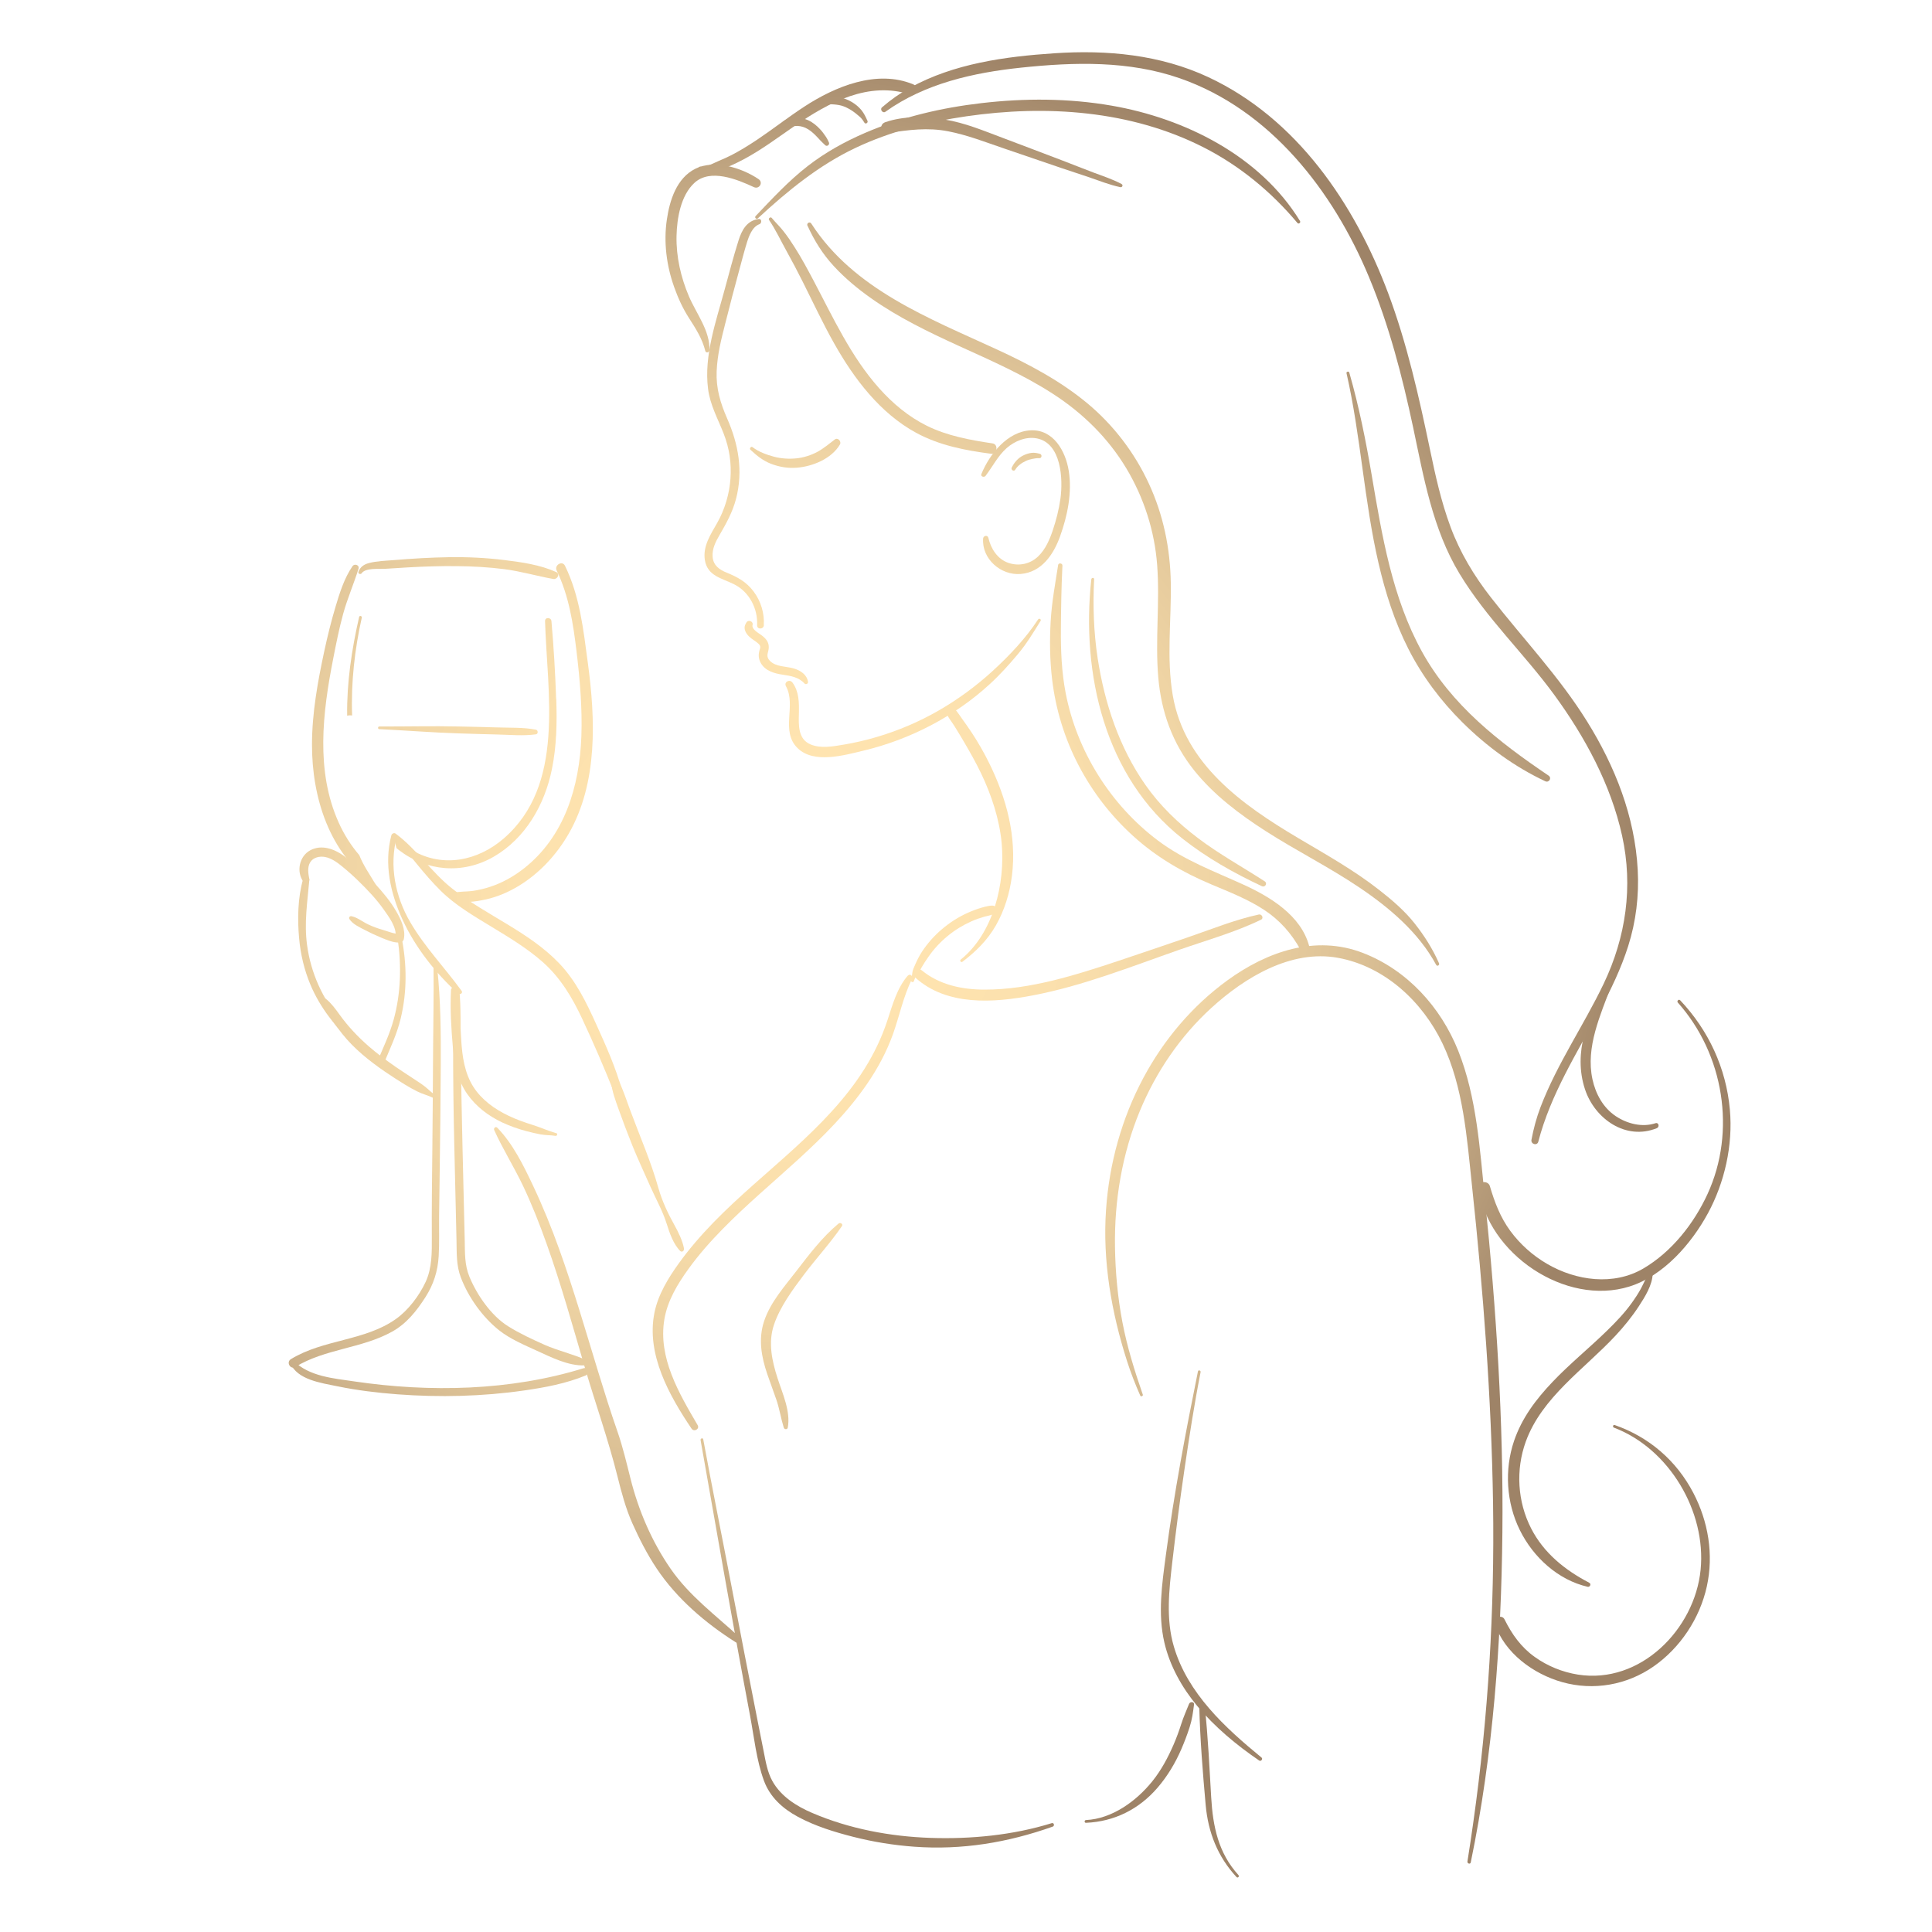 <?xml version="1.0" encoding="UTF-8"?>
<svg xmlns="http://www.w3.org/2000/svg" xmlns:xlink="http://www.w3.org/1999/xlink" id="Layer_1" viewBox="0 0 350 350">
  <defs>
    <style>.cls-1{fill:url(#radial-gradient-30);}.cls-1,.cls-2,.cls-3,.cls-4,.cls-5,.cls-6,.cls-7,.cls-8,.cls-9,.cls-10,.cls-11,.cls-12,.cls-13,.cls-14,.cls-15,.cls-16,.cls-17,.cls-18,.cls-19,.cls-20,.cls-21,.cls-22,.cls-23,.cls-24,.cls-25,.cls-26,.cls-27,.cls-28,.cls-29,.cls-30,.cls-31,.cls-32,.cls-33,.cls-34,.cls-35,.cls-36,.cls-37,.cls-38,.cls-39,.cls-40,.cls-41,.cls-42,.cls-43,.cls-44,.cls-45,.cls-46,.cls-47,.cls-48{stroke-width:0px;}.cls-2{fill:url(#radial-gradient-16);}.cls-3{fill:url(#radial-gradient-40);}.cls-4{fill:url(#radial-gradient-39);}.cls-5{fill:url(#radial-gradient-46);}.cls-6{fill:url(#radial-gradient-8);}.cls-7{fill:url(#radial-gradient-43);}.cls-8{fill:url(#radial-gradient-13);}.cls-9{fill:url(#radial-gradient-12);}.cls-10{fill:url(#radial-gradient-35);}.cls-11{fill:url(#radial-gradient-27);}.cls-12{fill:url(#radial-gradient-29);}.cls-13{fill:url(#radial-gradient-38);}.cls-14{fill:url(#radial-gradient-22);}.cls-15{fill:url(#radial-gradient-47);}.cls-16{fill:url(#radial-gradient-19);}.cls-17{fill:url(#radial-gradient-20);}.cls-18{fill:url(#radial-gradient-25);}.cls-19{fill:url(#radial-gradient-33);}.cls-20{fill:url(#radial-gradient-17);}.cls-21{fill:url(#radial-gradient-32);}.cls-22{fill:url(#radial-gradient-21);}.cls-23{fill:url(#radial-gradient-2);}.cls-24{fill:url(#radial-gradient-41);}.cls-25{fill:url(#radial-gradient-7);}.cls-26{fill:url(#radial-gradient-34);}.cls-27{fill:url(#radial-gradient-26);}.cls-28{fill:url(#radial-gradient-5);}.cls-29{fill:url(#radial-gradient-24);}.cls-30{fill:url(#radial-gradient);}.cls-31{fill:url(#radial-gradient-37);}.cls-32{fill:url(#radial-gradient-45);}.cls-33{fill:url(#radial-gradient-31);}.cls-34{fill:url(#radial-gradient-14);}.cls-35{fill:url(#radial-gradient-18);}.cls-36{fill:url(#radial-gradient-10);}.cls-37{fill:url(#radial-gradient-42);}.cls-38{fill:url(#radial-gradient-28);}.cls-39{fill:url(#radial-gradient-6);}.cls-40{fill:url(#radial-gradient-44);}.cls-41{fill:url(#radial-gradient-15);}.cls-42{fill:url(#radial-gradient-9);}.cls-43{fill:url(#radial-gradient-3);}.cls-44{fill:url(#radial-gradient-11);}.cls-45{fill:url(#radial-gradient-48);}.cls-46{fill:url(#radial-gradient-36);}.cls-47{fill:url(#radial-gradient-4);}.cls-48{fill:url(#radial-gradient-23);}</style>
    <radialGradient id="radial-gradient" cx="209.1" cy="161.52" fx="209.1" fy="161.52" r="227.32" gradientTransform="translate(349.76) rotate(-180) scale(1 -1)" gradientUnits="userSpaceOnUse">
      <stop offset=".11" stop-color="#ffe4b0"></stop>
      <stop offset=".23" stop-color="#fbe0ad"></stop>
      <stop offset=".35" stop-color="#efd4a4"></stop>
      <stop offset=".47" stop-color="#dbc095"></stop>
      <stop offset=".58" stop-color="#bfa480"></stop>
      <stop offset=".69" stop-color="#9e8367"></stop>
    </radialGradient>
    <radialGradient id="radial-gradient-2" cx="209.1" cy="161.52" fx="209.1" fy="161.52" r="227.32" xlink:href="#radial-gradient"></radialGradient>
    <radialGradient id="radial-gradient-3" cx="209.1" cy="161.52" fx="209.1" fy="161.52" r="227.32" xlink:href="#radial-gradient"></radialGradient>
    <radialGradient id="radial-gradient-4" cx="209.1" cy="161.52" fx="209.1" fy="161.52" r="227.32" xlink:href="#radial-gradient"></radialGradient>
    <radialGradient id="radial-gradient-5" cx="209.1" cy="161.52" fx="209.1" fy="161.52" r="227.32" xlink:href="#radial-gradient"></radialGradient>
    <radialGradient id="radial-gradient-6" cx="209.1" cy="161.52" fx="209.1" fy="161.52" r="227.32" xlink:href="#radial-gradient"></radialGradient>
    <radialGradient id="radial-gradient-7" cx="209.1" cy="161.52" fx="209.1" fy="161.52" r="227.32" xlink:href="#radial-gradient"></radialGradient>
    <radialGradient id="radial-gradient-8" cx="209.1" cy="161.52" fx="209.1" fy="161.52" r="227.32" xlink:href="#radial-gradient"></radialGradient>
    <radialGradient id="radial-gradient-9" cx="209.1" cy="161.52" fx="209.1" fy="161.52" r="227.32" xlink:href="#radial-gradient"></radialGradient>
    <radialGradient id="radial-gradient-10" cx="209.1" cy="161.52" fx="209.1" fy="161.52" r="227.32" xlink:href="#radial-gradient"></radialGradient>
    <radialGradient id="radial-gradient-11" cx="209.1" cy="161.52" fx="209.1" fy="161.52" r="227.32" xlink:href="#radial-gradient"></radialGradient>
    <radialGradient id="radial-gradient-12" cx="209.1" fx="209.1" r="227.32" xlink:href="#radial-gradient"></radialGradient>
    <radialGradient id="radial-gradient-13" cx="209.1" cy="161.52" fx="209.1" fy="161.52" r="227.32" xlink:href="#radial-gradient"></radialGradient>
    <radialGradient id="radial-gradient-14" cx="209.1" cy="161.52" fx="209.1" fy="161.52" r="227.32" xlink:href="#radial-gradient"></radialGradient>
    <radialGradient id="radial-gradient-15" cx="209.1" cy="161.52" fx="209.1" fy="161.52" r="227.32" xlink:href="#radial-gradient"></radialGradient>
    <radialGradient id="radial-gradient-16" cx="209.1" cy="161.52" fx="209.1" fy="161.52" r="227.32" xlink:href="#radial-gradient"></radialGradient>
    <radialGradient id="radial-gradient-17" cx="209.1" cy="161.52" fx="209.1" fy="161.52" r="227.32" xlink:href="#radial-gradient"></radialGradient>
    <radialGradient id="radial-gradient-18" cx="209.1" cy="161.52" fx="209.1" fy="161.52" r="227.32" xlink:href="#radial-gradient"></radialGradient>
    <radialGradient id="radial-gradient-19" cx="209.1" cy="161.52" fx="209.1" fy="161.52" r="227.32" xlink:href="#radial-gradient"></radialGradient>
    <radialGradient id="radial-gradient-20" cx="209.1" cy="161.52" fx="209.1" fy="161.52" r="227.32" xlink:href="#radial-gradient"></radialGradient>
    <radialGradient id="radial-gradient-21" cx="209.1" cy="161.52" fx="209.1" fy="161.52" r="227.32" xlink:href="#radial-gradient"></radialGradient>
    <radialGradient id="radial-gradient-22" cx="209.1" cy="161.52" fx="209.1" fy="161.52" r="227.32" xlink:href="#radial-gradient"></radialGradient>
    <radialGradient id="radial-gradient-23" cx="209.1" cy="161.52" fx="209.1" fy="161.52" r="227.32" xlink:href="#radial-gradient"></radialGradient>
    <radialGradient id="radial-gradient-24" cx="209.1" cy="161.52" fx="209.1" fy="161.52" r="227.32" xlink:href="#radial-gradient"></radialGradient>
    <radialGradient id="radial-gradient-25" cx="209.1" cy="161.52" fx="209.1" fy="161.52" r="227.32" xlink:href="#radial-gradient"></radialGradient>
    <radialGradient id="radial-gradient-26" cx="209.1" cy="161.52" fx="209.1" fy="161.52" r="227.32" xlink:href="#radial-gradient"></radialGradient>
    <radialGradient id="radial-gradient-27" cx="209.1" fx="209.1" r="227.32" xlink:href="#radial-gradient"></radialGradient>
    <radialGradient id="radial-gradient-28" cx="209.1" cy="161.52" fx="209.1" fy="161.52" r="227.32" xlink:href="#radial-gradient"></radialGradient>
    <radialGradient id="radial-gradient-29" cx="209.1" cy="161.52" fx="209.1" fy="161.52" r="227.32" xlink:href="#radial-gradient"></radialGradient>
    <radialGradient id="radial-gradient-30" cx="209.1" cy="161.52" fx="209.1" fy="161.52" r="227.32" xlink:href="#radial-gradient"></radialGradient>
    <radialGradient id="radial-gradient-31" cx="209.1" cy="161.52" fx="209.1" fy="161.52" r="227.32" xlink:href="#radial-gradient"></radialGradient>
    <radialGradient id="radial-gradient-32" cy="161.52" fy="161.52" r="227.32" xlink:href="#radial-gradient"></radialGradient>
    <radialGradient id="radial-gradient-33" cx="209.1" cy="161.52" fx="209.1" fy="161.52" r="227.32" xlink:href="#radial-gradient"></radialGradient>
    <radialGradient id="radial-gradient-34" cx="209.1" fx="209.1" r="227.32" xlink:href="#radial-gradient"></radialGradient>
    <radialGradient id="radial-gradient-35" cx="209.1" cy="161.52" fx="209.1" fy="161.52" r="227.32" xlink:href="#radial-gradient"></radialGradient>
    <radialGradient id="radial-gradient-36" cx="209.1" cy="161.52" fx="209.1" fy="161.52" r="227.32" xlink:href="#radial-gradient"></radialGradient>
    <radialGradient id="radial-gradient-37" cx="209.1" cy="161.52" fx="209.1" fy="161.52" r="227.32" xlink:href="#radial-gradient"></radialGradient>
    <radialGradient id="radial-gradient-38" cx="209.1" cy="161.52" fx="209.1" fy="161.52" r="227.32" xlink:href="#radial-gradient"></radialGradient>
    <radialGradient id="radial-gradient-39" cx="209.1" cy="161.52" fx="209.1" fy="161.52" r="227.32" xlink:href="#radial-gradient"></radialGradient>
    <radialGradient id="radial-gradient-40" cx="209.1" cy="161.52" fx="209.1" fy="161.52" r="227.32" xlink:href="#radial-gradient"></radialGradient>
    <radialGradient id="radial-gradient-41" cx="209.1" cy="161.52" fx="209.1" fy="161.52" r="227.32" xlink:href="#radial-gradient"></radialGradient>
    <radialGradient id="radial-gradient-42" cy="161.52" fy="161.52" r="227.32" xlink:href="#radial-gradient"></radialGradient>
    <radialGradient id="radial-gradient-43" cx="209.1" cy="161.52" fx="209.1" fy="161.52" r="227.32" xlink:href="#radial-gradient"></radialGradient>
    <radialGradient id="radial-gradient-44" cx="209.1" cy="161.52" fx="209.1" fy="161.52" r="227.32" xlink:href="#radial-gradient"></radialGradient>
    <radialGradient id="radial-gradient-45" cx="209.1" cy="161.52" fx="209.1" fy="161.52" r="227.32" xlink:href="#radial-gradient"></radialGradient>
    <radialGradient id="radial-gradient-46" cx="209.1" cy="161.52" fx="209.1" fy="161.52" r="227.32" xlink:href="#radial-gradient"></radialGradient>
    <radialGradient id="radial-gradient-47" cx="209.1" fx="209.1" r="227.32" xlink:href="#radial-gradient"></radialGradient>
    <radialGradient id="radial-gradient-48" cx="209.1" cy="161.52" fx="209.1" fy="161.52" r="227.32" xlink:href="#radial-gradient"></radialGradient>
  </defs>
  <path class="cls-30" d="M138.37,113.26c.13-2.2-.53-4.35-1.85-6.11s-2.94-2.62-4.88-3.41c-1.33-.54-2.42-1.32-2.54-2.85-.12-1.45.54-2.75,1.25-3.96,1.23-2.12,2.37-4.17,2.99-6.56,1.31-5.03.45-9.88-1.61-14.56-1.23-2.8-2.03-5.47-1.9-8.56s.84-5.81,1.56-8.65c.84-3.34,1.71-6.68,2.62-10,.42-1.53.81-3.07,1.28-4.59.38-1.23.98-2.92,2.29-3.4.46-.17.44-1.01-.13-.94-2.15.29-3.07,2.01-3.67,3.93-.92,2.92-1.7,5.9-2.5,8.85-1.55,5.72-3.78,11.98-3.01,17.98.37,2.94,1.77,5.41,2.83,8.13s1.42,5.37,1.23,8.14-1.02,5.59-2.42,8.06c-1.17,2.06-2.61,4.19-2.22,6.68.46,2.93,3.08,3.29,5.32,4.42,2.74,1.38,4.29,4.4,4.15,7.41-.04.79,1.17.78,1.22,0h0Z"></path>
  <path class="cls-23" d="M146.38,123.57c-.16-1.35-1.37-2.11-2.57-2.47-1.41-.42-3.23-.25-4.33-1.38-.52-.53-.53-1.01-.33-1.69s.17-1.4-.25-2.02c-.37-.55-.93-.94-1.48-1.3-.39-.26-1.26-.89-1.09-1.47.2-.66-.76-1.06-1.11-.47-.2.34-.35.62-.33,1.02s.2.76.43,1.08c.46.64,1.12,1,1.74,1.46.22.17.49.37.61.63.14.31-.01.61-.1.92-.2.75-.15,1.48.22,2.17.8,1.49,2.48,1.95,4.03,2.18,1.46.22,2.9.45,3.93,1.6.2.22.66.06.62-.26h0Z"></path>
  <path class="cls-43" d="M142.39,124.33c1.91,3.48-1.06,8.11,2.11,11.21,2.94,2.87,8.44,1.28,11.91.45,8.41-2,16.5-6.18,22.88-12.04,1.85-1.69,3.47-3.5,5.08-5.41s2.83-3.95,4.14-6.06c.18-.29-.27-.55-.45-.26-2.24,3.43-5.21,6.56-8.22,9.32s-6.3,5.17-9.81,7.19-7.27,3.62-11.15,4.77c-1.95.58-3.93,1.04-5.93,1.38s-4.22.76-6.08-.01c-2.34-.96-2.19-3.54-2.14-5.65.04-1.94.03-3.95-1.17-5.57-.51-.68-1.6-.1-1.17.68h0Z"></path>
  <path class="cls-47" d="M178.56,86.18c1.28-1.67,2.2-3.58,3.8-5,1.45-1.28,3.53-2.14,5.48-1.76,4.46.88,4.75,7.39,4.27,10.9-.27,1.96-.77,3.9-1.4,5.78-.57,1.68-1.31,3.4-2.6,4.66-1.46,1.43-3.53,1.87-5.46,1.2s-3.14-2.53-3.6-4.53c-.13-.56-.92-.39-.95.13-.26,3.69,3.21,6.72,6.81,6.42,3.79-.31,5.95-3.53,7.13-6.81,1.34-3.72,2.21-7.94,1.57-11.89-.58-3.59-2.8-7.54-6.93-7.32s-7.39,4.24-8.89,7.91c-.2.48.51.67.77.33h0Z"></path>
  <path class="cls-28" d="M183.93,85.07c.46-.73,1.17-1.22,1.94-1.58.34-.16.77-.28,1.17-.36s.79-.15,1.25-.13.53-.66.11-.78c-.49-.14-1-.24-1.5-.18-.55.07-1.06.23-1.55.48-.92.45-1.62,1.27-2.06,2.18-.2.43.39.79.65.38h0Z"></path>
  <path class="cls-39" d="M139.32,39.85c1.18,1.72,2.11,3.73,3.13,5.56s2.03,3.76,2.99,5.67c1.87,3.72,3.63,7.51,5.68,11.14,3.6,6.39,8.32,12.65,14.89,16.21,4.2,2.27,8.88,3.17,13.57,3.78,1.06.14,1.32-1.72.25-1.88-4.07-.61-8.22-1.36-11.93-3.2-3.31-1.64-6.16-4.03-8.61-6.77-5.14-5.75-8.38-12.86-11.95-19.61-1.07-2.02-2.15-4.03-3.38-5.96-.63-1-1.29-1.97-2.02-2.9-.67-.86-1.44-1.58-2.13-2.41-.22-.27-.68.09-.48.37h0Z"></path>
  <path class="cls-25" d="M146.29,40.89c1.24,2.72,2.73,5.12,4.76,7.32s4.3,4.08,6.71,5.79c4.96,3.51,10.44,6.15,15.95,8.67,5.82,2.65,11.72,5.23,17.09,8.71s9.97,7.99,13.27,13.51c3.17,5.31,5.1,11.31,5.56,17.48.51,6.77-.38,13.57.2,20.33.53,6.24,2.56,11.94,6.49,16.85,3.56,4.45,8.2,7.95,12.97,11.01,5.57,3.57,11.5,6.53,16.99,10.23s10.74,8.17,13.9,14.01c.19.34.66.04.51-.3-1.19-2.67-2.63-4.95-4.44-7.24s-4.11-4.25-6.39-6.03c-4.56-3.58-9.64-6.42-14.62-9.37-10.2-6.05-20.66-13.43-22.79-25.93-1.15-6.73-.23-13.62-.35-20.4-.11-6.21-1.35-12.24-3.96-17.89-2.58-5.6-6.42-10.64-11.16-14.58-4.89-4.06-10.53-7.05-16.27-9.7-12.34-5.7-26.03-10.89-33.74-22.86-.28-.44-.9-.06-.69.4h0Z"></path>
  <path class="cls-6" d="M191.69,102.36c-.53,3.4-1.15,6.72-1.35,10.18s-.16,7.04.26,10.53c.65,5.46,2.26,10.72,4.81,15.6s5.86,9.13,9.84,12.75c4.21,3.84,8.99,6.61,14.22,8.81,3.27,1.38,6.61,2.67,9.58,4.63,2.8,1.85,4.92,4.25,6.53,7.17.48.86,1.83.28,1.58-.67-1.46-5.48-6.99-8.86-11.81-11.06-5.38-2.46-10.8-4.44-15.58-8.03-8.59-6.46-14.69-16.2-16.72-26.75-.73-3.81-.89-7.68-.86-11.55s.09-7.7.28-11.51c.02-.44-.71-.55-.78-.11h0Z"></path>
  <path class="cls-42" d="M128.51,63.48c.18-3.5-2.39-6.7-3.71-9.81-1.46-3.43-2.32-7.17-2.24-10.91.07-3.2.76-7.35,3.24-9.63,2.88-2.65,7.74-.64,10.77.77.98.45,1.75-.84.85-1.45-2.99-2.03-7.95-3.6-11.41-1.9s-4.7,5.79-5.2,9.21c-.61,4.1-.07,8.34,1.32,12.24.69,1.95,1.56,3.87,2.68,5.61,1.22,1.9,2.41,3.74,2.96,5.96.1.42.72.31.74-.1h0Z"></path>
  <path class="cls-36" d="M126.58,30.63c.59,1.23,2.37.56,3.35.28,1.66-.48,3.25-1.23,4.78-2.04,3.29-1.75,6.28-4.01,9.34-6.12,6.09-4.2,13.34-8.1,20.88-5.61,1.21.4,1.63-1.4.51-1.86-6.61-2.74-14.15.39-19.74,4.04-2.95,1.93-5.73,4.11-8.66,6.07-1.51,1-3.06,1.96-4.67,2.78-.74.37-1.5.7-2.27,1.03-.83.35-2.26,1.17-3.17.99-.27-.05-.47.2-.35.45h0Z"></path>
  <path class="cls-44" d="M160.38,20.26c7.19-5.15,15.98-7.1,24.64-8.01,9.6-1.01,19.5-1.28,28.74,1.94,16.38,5.71,27.75,20.43,34.22,35.95,3.65,8.75,6.04,17.97,8.01,27.23,1.93,9.1,3.53,18.47,8.41,26.55s11.72,14.49,17.2,22,10.2,16.14,12.26,25.48c2.02,9.19.7,18.35-3.33,26.79-3.61,7.55-8.44,14.5-11.44,22.35-.74,1.93-1.27,3.92-1.65,5.94-.15.8,1.03,1.15,1.24.34,2.23-8.57,6.97-16.01,11.11-23.73,2.01-3.75,3.88-7.62,5.17-11.69,1.42-4.46,1.98-9.14,1.73-13.81-.51-9.67-4.11-18.77-9.19-26.92-5.05-8.12-11.59-14.97-17.43-22.47-3.04-3.9-5.57-8.1-7.29-12.74s-2.74-9.31-3.73-14.06c-2-9.57-4.14-19.11-7.57-28.29-6.06-16.15-16.53-31.64-32.59-39.14-8.75-4.08-18.34-4.96-27.88-4.32-8.89.59-18.21,1.86-26.11,6.22-1.84,1.01-3.53,2.2-5.12,3.58-.43.37.14,1.14.62.8h0Z"></path>
  <path class="cls-9" d="M303.96,181.63c8.32,9.35,10.61,23.3,5.37,34.69-2.47,5.36-6.48,10.46-11.62,13.48-5.39,3.16-12.18,2.22-17.41-.82-2.61-1.51-4.92-3.57-6.71-6.01s-2.83-5.17-3.69-8.1c-.31-1.07-2.19-.92-2.03.28,1.56,11.93,15.71,21.56,27.33,17.91,6.17-1.94,11.21-7.74,14.21-13.27s4.56-12.3,3.97-18.79c-.68-7.5-3.85-14.34-9-19.79-.26-.28-.67.14-.42.42h0Z"></path>
  <path class="cls-8" d="M243.94,67.64c2.58,11.33,3.17,23.04,5.79,34.37,1.24,5.36,2.92,10.63,5.41,15.54s5.85,9.4,9.77,13.29c4.41,4.37,9.41,8.05,15.03,10.69.68.32,1.23-.59.6-1.02-9.02-6.1-17.59-12.76-22.94-22.46-5.4-9.79-7.24-21.02-9.09-31.9-1.07-6.3-2.31-12.5-4.07-18.64-.09-.33-.59-.19-.51.14h0Z"></path>
  <path class="cls-34" d="M137.3,39.55c5.39-4.98,11.06-9.63,17.73-12.78,6.31-2.98,13.15-4.7,20.03-5.7,14.44-2.1,29.77-1.09,42.95,5.61,6.58,3.34,12.31,8.08,17.04,13.72.22.26.63-.07.46-.36-7.23-11.8-20.86-18.6-34.13-20.9-7.78-1.35-15.73-1.37-23.56-.46-7.25.84-14.43,2.51-21.14,5.41-3.66,1.58-7.2,3.54-10.35,5.99-3.48,2.7-6.41,5.88-9.44,9.06-.26.27.14.67.41.41h0Z"></path>
  <path class="cls-41" d="M203.2,33.34c-1.63-.86-3.41-1.45-5.13-2.09-1.86-.7-3.69-1.44-5.55-2.15-3.63-1.37-7.25-2.77-10.89-4.13-3.41-1.28-6.84-2.72-10.46-3.31s-7.45-.68-10.8.48c-1.25.43-.73,2.14.54,1.95,3.71-.56,7.14-1.03,10.88-.3,3.45.67,6.76,1.97,10.08,3.1s6.86,2.33,10.29,3.51c1.71.59,3.44,1.13,5.16,1.72,1.86.64,3.72,1.38,5.65,1.79.32.07.55-.38.23-.55h0Z"></path>
  <path class="cls-2" d="M135.96,81.49c1.16,1.07,2.25,1.97,3.74,2.54s3.07.83,4.65.7c2.88-.23,6.28-1.62,7.81-4.2.32-.54-.36-1.34-.92-.92-1.04.78-2,1.62-3.15,2.24s-2.52,1.06-3.86,1.19-2.73.04-4.04-.31-2.76-.88-3.86-1.72c-.28-.21-.63.25-.37.48h0Z"></path>
  <path class="cls-20" d="M174.32,174.26c2.46-1.87,4.57-3.93,6.11-6.64s2.49-5.79,2.89-8.95c.9-7.1-1-14.12-4.14-20.46-.92-1.87-1.96-3.68-3.1-5.42-.59-.9-1.22-1.78-1.85-2.66-.57-.79-1.09-1.73-1.96-2.2-.53-.28-1.03.18-.95.73.17,1.03.97,1.91,1.52,2.78.62.97,1.2,1.96,1.79,2.95,1.09,1.86,2.15,3.73,3.08,5.67,1.9,3.96,3.34,8.29,3.75,12.69.67,7.29-1.48,16.32-7.43,21.1-.22.18.08.57.3.39h0Z"></path>
  <path class="cls-35" d="M165.78,177.07c5.75,5.22,14.21,4.61,21.3,3.26,9.1-1.73,17.81-5.21,26.53-8.26,4.94-1.73,10.13-3.17,14.84-5.46.54-.26.15-1.05-.39-.94-4.36.94-8.58,2.67-12.8,4.11s-8.38,2.87-12.59,4.27c-7.77,2.58-16.06,5.25-24.33,5.23-4.01,0-8.15-.86-11.31-3.46-.86-.71-2.1.47-1.25,1.25h0Z"></path>
  <path class="cls-16" d="M164.46,176.73c-1.98,2.29-2.8,5.41-3.73,8.22-1.02,3.07-2.41,5.96-4.13,8.7-3.42,5.45-7.99,10.09-12.72,14.41-4.89,4.47-10.03,8.66-14.65,13.42-2.26,2.33-4.39,4.79-6.28,7.42s-3.73,5.63-4.39,8.9c-1.52,7.52,2.66,14.99,6.72,21.01.45.67,1.52.07,1.1-.64-3.37-5.76-7.2-12.21-6.02-19.18.57-3.37,2.36-6.33,4.33-9.07,1.88-2.61,4.02-5.03,6.27-7.32,8.65-8.82,19.08-15.97,26.14-26.27,1.9-2.77,3.51-5.77,4.65-8.93,1.21-3.38,1.87-6.83,3.48-10.08.23-.46-.38-1.02-.75-.58h0Z"></path>
  <path class="cls-17" d="M142.71,258.65c.56-2.93-.96-6.21-1.84-8.95-1.01-3.13-1.74-6.42-.68-9.64s3.34-6.34,5.41-9.09c2.25-2.99,4.8-5.75,6.92-8.84.26-.39-.29-.73-.61-.47-2.93,2.44-5.29,5.55-7.6,8.55-2.19,2.85-4.73,5.67-5.89,9.14-1.07,3.23-.49,6.45.58,9.59.53,1.55,1.12,3.09,1.65,4.64.57,1.67.82,3.39,1.34,5.06.1.33.64.38.72,0h0Z"></path>
  <path class="cls-22" d="M207.02,252.62c-1.49-4.3-2.84-8.65-3.69-13.12s-1.27-9-1.34-13.59c-.13-8.42,1.28-16.87,4.51-24.66,2.91-7.04,7.31-13.51,12.94-18.65,6.04-5.52,14.44-10.63,22.95-9.08s15.31,7.98,18.91,15.47c3.82,7.96,4.44,17.13,5.36,25.78,2.05,19.14,3.52,38.3,3.82,57.56.29,19.31-.86,38.55-3.56,57.67-.34,2.41-.69,4.82-1.08,7.22-.06.39.52.57.6.17,4.06-19.61,5.52-39.72,5.73-59.71.21-20.18-1.09-40.42-3.16-60.49-.93-8.96-1.47-18.41-4.85-26.86-3.16-7.89-9.24-14.61-17.26-17.7-8.62-3.33-17.41-.22-24.56,4.98-6.35,4.62-11.51,10.74-15.21,17.66-3.94,7.38-6.18,15.53-6.76,23.87-.65,9.28.98,18.64,3.81,27.46.68,2.12,1.49,4.19,2.39,6.23.11.26.55.07.46-.19h0Z"></path>
  <path class="cls-14" d="M126.92,260.91c2.94,16.64,5.82,33.29,8.96,49.89.73,3.88,1.15,8.06,2.51,11.78,1.1,2.99,3.38,5.05,6.14,6.54,3.12,1.69,6.63,2.77,10.05,3.64,3.62.92,7.33,1.52,11.06,1.79,8.64.63,16.93-.75,25.07-3.64.39-.14.23-.75-.17-.63-7.03,2.18-14.64,2.92-21.98,2.67s-14.72-1.65-21.42-4.52c-2.86-1.22-5.68-3-7.23-5.8-.9-1.64-1.2-3.52-1.56-5.34-.39-1.95-.77-3.9-1.16-5.84-1.57-7.96-3.11-15.92-4.63-23.89-1.7-8.94-3.52-17.86-5.16-26.81-.06-.32-.54-.18-.48.13h0Z"></path>
  <path class="cls-48" d="M217.02,248.43c-2.23,11.04-4.33,22.09-5.81,33.27-.7,5.25-1.49,10.64-.27,15.88.99,4.23,3.17,8.12,5.93,11.45,3.18,3.82,7.15,7.12,11.25,9.91.32.22.72-.29.42-.54-6.6-5.41-13.39-11.63-15.88-20.1-1.48-5.02-.87-10.27-.28-15.38.63-5.48,1.35-10.94,2.15-16.4.88-6.01,1.8-11.99,2.97-17.95.06-.31-.42-.45-.48-.13h0Z"></path>
  <path class="cls-29" d="M224.36,339.69c-3.65-4.01-4.63-8.81-4.94-14.06s-.57-11-1.16-16.47c-.07-.62-1.02-.66-1,0,.15,5.94.63,11.92,1.16,17.84.45,4.97,2.17,9.35,5.59,13.05.22.24.57-.12.35-.35h0Z"></path>
  <path class="cls-18" d="M196.75,330.22c5.13-.22,9.61-2.47,12.95-6.36,1.8-2.09,3.24-4.49,4.33-7.03.56-1.3,1.06-2.62,1.49-3.96s.61-2.66.79-4.08c.07-.55-.72-.56-.9-.12-.48,1.21-1,2.35-1.4,3.6s-.86,2.53-1.39,3.75c-1.02,2.36-2.25,4.67-3.87,6.68-2.88,3.58-7.29,6.8-12.02,7.02-.32.02-.32.51,0,.5h0Z"></path>
  <path class="cls-27" d="M292.38,258.63c10.01,3.8,16.75,15.2,15.7,25.76-1.07,10.78-10.93,20.77-22.22,18.98-2.82-.45-5.51-1.54-7.83-3.2-2.48-1.77-4.13-4.1-5.47-6.8-.49-.99-2.13-.3-1.78.75,1.77,5.34,7,9.15,12.25,10.62,5.67,1.59,11.69.52,16.52-2.84s8.39-8.71,9.66-14.51.25-11.78-2.45-16.94c-3.06-5.86-8.02-10.12-14.24-12.29-.31-.11-.43.37-.13.48h0Z"></path>
  <path class="cls-11" d="M287.91,286.73c-4.4-2.29-8.25-5.38-10.54-9.86-2.47-4.83-2.81-10.61-.96-15.71,2.92-8.05,10.64-13.16,16.26-19.2,1.54-1.65,2.96-3.4,4.2-5.29,1.12-1.71,2.51-3.91,2.53-6,0-.31-.38-.36-.54-.15-.66.88-1.04,1.88-1.55,2.84s-1.11,1.85-1.74,2.73c-1.3,1.81-2.87,3.44-4.47,5-3.22,3.14-6.72,5.97-9.82,9.23s-5.59,6.6-6.99,10.7c-1.78,5.23-1.41,11.21,1.04,16.17s6.95,9.04,12.28,10.27c.42.1.72-.51.3-.72h0Z"></path>
  <path class="cls-38" d="M299.91,203.48c-2.41.79-5.11.11-7.19-1.27-2.3-1.54-3.65-4.02-4.23-6.68-1.27-5.86,1.46-11.66,3.43-17.04.18-.5-.58-.79-.84-.36-3.42,5.68-6.15,12.57-3.94,19.22,1.78,5.36,7.4,9.3,13.01,7.03.54-.22.34-1.1-.25-.9h0Z"></path>
  <path class="cls-12" d="M150.15,25.77c-.12-.22-.14-.33-.27-.56-.11-.2-.23-.4-.36-.58-.28-.4-.57-.81-.91-1.17-.63-.69-1.39-1.32-2.25-1.7s-1.75-.54-2.66-.43c-.81.1-2.26.54-2.29,1.54,0,.37.31.64.66.66.41.02.74-.32,1.1-.48.25-.12.53-.19.8-.22.65-.07,1.36.06,1.95.33.69.32,1.28.82,1.81,1.35.29.3.58.59.86.91s.6.57.89.87c.34.36.9-.1.67-.52h0Z"></path>
  <path class="cls-1" d="M157.14,21.87c-.29-.65-.62-1.35-1.07-1.9-.48-.59-1.07-1.08-1.72-1.47s-1.34-.64-2.05-.88-1.71-.39-2.42-.05c-.56.27-.32,1.03.16,1.21.33.12.71.12,1.06.14.29.02.57.06.87.11.61.1,1.21.35,1.76.65s1.05.65,1.52,1.05c.25.22.51.4.73.64.23.26.43.52.6.83.21.38.74.05.57-.33h0Z"></path>
  <path class="cls-33" d="M197.7,104.93c-1.85,17.12,2.4,35.84,16.47,46.96,4.4,3.48,9.36,6.28,14.43,8.65.59.27,1.07-.52.51-.88-4.03-2.61-8.26-4.93-12.1-7.84-3.62-2.74-6.87-5.87-9.48-9.59-4.77-6.79-7.43-14.84-8.68-22.99-.72-4.7-.88-9.57-.64-14.31.02-.33-.47-.31-.5,0h0Z"></path>
  <path class="cls-21" d="M165.57,177.74c.09-.24.16-.52.29-.74.12-.18.31-.32.43-.5.24-.35.4-.77.61-1.15.39-.69.84-1.36,1.29-2.01.97-1.41,2.16-2.68,3.48-3.77s2.74-1.95,4.26-2.64c.76-.34,1.55-.62,2.35-.85.42-.12.85-.21,1.27-.32.45-.11.71-.36,1.12-.54.55-.24.18-.95-.27-1-.17-.02-.35-.14-.54-.16-.26-.02-.5.02-.76.06-.43.08-.85.18-1.27.31-.87.25-1.72.58-2.55.95-1.69.76-3.25,1.77-4.66,2.97s-2.59,2.54-3.59,4.05c-.53.8-.93,1.63-1.31,2.51-.16.37-.35.77-.42,1.17-.1.51-.11,1-.24,1.51-.09.34.4.46.51.14h0Z"></path>
  <path class="cls-19" d="M134,296.62c-4.35-4-9.11-7.5-12.51-12.42s-5.79-10.48-7.26-16.3c-.72-2.86-1.39-5.73-2.36-8.53-1.26-3.61-2.4-7.26-3.52-10.91-2.27-7.41-4.42-14.87-7.05-22.17-1.4-3.9-2.96-7.74-4.73-11.49s-3.66-7.59-6.48-10.5c-.3-.31-.72.08-.56.43,1.54,3.41,3.55,6.6,5.17,9.99s3.06,7.05,4.35,10.68c2.63,7.37,4.72,14.91,6.92,22.41,1.93,6.57,4.23,13.01,5.89,19.65.73,2.91,1.48,5.77,2.7,8.51s2.68,5.6,4.4,8.18c3.64,5.45,8.84,9.9,14.35,13.38.55.35,1.19-.46.7-.91h0Z"></path>
  <path class="cls-26" d="M123.92,226.21c-.26-1.44-1.05-3.05-1.76-4.31-1.16-2.07-2.23-4.36-2.88-6.66-1.34-4.79-3.38-9.43-5.11-14.1-.66-1.79-1.24-3.6-2.07-5.32-.31-.63-1.45-.35-1.37.37.19,1.63.75,3.12,1.3,4.66.8,2.24,1.64,4.47,2.53,6.68.99,2.45,2.11,4.82,3.17,7.23s2.29,4.53,3.05,6.95c.51,1.63,1.2,3.67,2.44,4.91.31.31.75-.01.68-.4h0Z"></path>
  <path class="cls-10" d="M100.74,205.28c-1.41-.41-2.81-1.03-4.22-1.48-1.49-.47-2.98-.99-4.39-1.67-2.5-1.19-4.86-2.87-6.37-5.23-1.59-2.5-2.01-5.48-2.2-8.38-.21-3.1-.21-6.23-.65-9.31-.1-.72-1.18-.5-1.21.16-.17,3.43.04,6.99.35,10.41.26,2.96.87,5.96,2.61,8.43,1.57,2.25,3.85,3.97,6.32,5.13,1.39.65,2.84,1.16,4.32,1.56.86.23,1.73.43,2.61.6s1.8.12,2.7.27c.33.06.48-.41.14-.51h0Z"></path>
  <path class="cls-46" d="M83.62,179.5c-3.05-4.2-6.67-7.93-9.3-12.44-2.71-4.64-3.84-10.22-2.43-15.48l-.76.31c1.77,1.32,3.1,3.07,4.49,4.76s2.68,3.19,4.17,4.67c2.66,2.65,6.01,4.6,9.2,6.54s6.51,3.92,9.35,6.44c3.21,2.85,5.32,6.4,7.13,10.26,2.08,4.44,4.01,8.93,5.83,13.49.34.86,1.67.55,1.42-.39-1.15-4.23-2.9-8.11-4.7-12.09s-3.69-7.89-6.73-11.07c-5.5-5.74-13.15-8.62-19.33-13.49-3.8-2.99-6.41-7.12-10.3-10-.27-.2-.68.01-.76.31-1.37,5.18-.17,10.52,2.03,15.3,2.32,5.05,5.96,9.64,10.06,13.38.32.29.92-.1.64-.49h0Z"></path>
  <path class="cls-31" d="M63.28,166.46c.58.95,1.83,1.5,2.78,2s1.9.94,2.88,1.35,2.38,1.03,3.45.93c.33-.03.68-.22.76-.58.38-1.76-.51-3.58-1.37-5.07-1.04-1.8-2.4-3.42-3.8-4.95-1.71-1.87-3.63-3.62-5.69-5.1-1.72-1.24-4.02-2.09-6.05-1.02s-2.59,3.89-1.3,5.68c.4.55,1.21.22,1.09-.46-.18-.98-.38-2.09.15-3s1.73-1.19,2.75-.98c1.18.24,2.19,1,3.1,1.74,1.03.84,2.02,1.73,2.97,2.66,1.6,1.57,3.18,3.22,4.47,5.05.91,1.29,2.48,3.33,2.17,5.03l.76-.58c-.84.11-2.13-.44-3.01-.69-.94-.27-1.85-.6-2.73-1.02-.97-.46-1.95-1.27-3-1.47-.27-.05-.53.22-.37.48h0Z"></path>
  <path class="cls-13" d="M72.04,170.05c.71,4.9.59,9.93-.74,14.72-.72,2.6-1.86,4.98-2.9,7.45l1.02-.27c-2.68-2.27-5.42-4.42-7.71-7.11-3.28-3.88-5.4-8.59-6.08-13.63-.55-4.02.06-7.82.41-11.81.06-.66-.95-.76-1.13-.15-.97,3.38-1.04,7.27-.72,10.75.26,2.87.92,5.69,2.03,8.34,1.76,4.22,4.62,7.82,8,10.86,1.4,1.26,2.89,2.41,4.34,3.62.38.32.84.17,1.02-.27,1.11-2.66,2.33-5.21,3.01-8.04,1.17-4.84,1.13-9.78.17-14.66-.09-.48-.78-.26-.72.2h0Z"></path>
  <path class="cls-4" d="M78.73,198.29c-.65-.43-1.17-1-1.78-1.47-.64-.5-1.34-.94-2.02-1.39-1.07-.71-2.16-1.4-3.21-2.13-1.7-1.18-3.37-2.4-4.93-3.76-1.96-1.71-3.74-3.6-5.26-5.71-.74-1.03-1.5-2.08-2.49-2.88-.3-.24-.93-.03-.74.43.85,2.15,2.27,4.11,3.7,5.91,2.15,2.71,4.94,4.93,7.78,6.88,1.17.8,2.37,1.57,3.59,2.32.72.44,1.47.86,2.23,1.24.91.46,1.9.69,2.81,1.13.38.19.69-.33.34-.57h0Z"></path>
  <path class="cls-3" d="M67.89,159.96c-.88-1.5-2.1-3.23-2.8-5.04-1.52-1.77-2.78-3.77-3.74-5.92-4.2-9.33-2.9-19.94-.99-29.66.53-2.72,1.07-5.44,1.8-8.11.77-2.8,1.93-5.44,2.79-8.2.21-.67-.72-.99-1.09-.46-1.5,2.18-2.32,4.82-3.07,7.33-.79,2.63-1.45,5.32-2.03,8-1.2,5.58-2.23,11.24-2.24,16.96-.02,9.56,3.13,19.81,11.38,25.43.1.07.22.14.32.21-.11-.18-.22-.35-.33-.53Z"></path>
  <path class="cls-24" d="M81.99,162.91c1.83.82,4.16.44,6.07.02,2.1-.47,4.13-1.35,5.96-2.47,3.75-2.29,6.84-5.65,9.02-9.45,5.29-9.23,4.83-20.75,3.45-30.94-.81-6.01-1.44-12.06-4.14-17.58-.49-1-1.98-.12-1.5.88,2.23,4.59,3,9.67,3.6,14.69s1.05,10.2.87,15.31c-.33,9.1-3.04,18.22-10.49,24.02-1.84,1.43-3.9,2.58-6.12,3.29-1.01.33-2.04.57-3.09.72-1.17.16-2.34.06-3.49.35-.5.13-.67.95-.15,1.18h0Z"></path>
  <path class="cls-37" d="M65.52,103.84c.73-1,3.08-.73,4.16-.79,1.4-.07,2.8-.18,4.2-.26,2.96-.17,5.93-.26,8.9-.23s5.74.19,8.59.55c3.01.39,5.9,1.25,8.88,1.78.7.12,1.29-.91.53-1.25-2.91-1.32-6.25-1.79-9.4-2.18-3.31-.41-6.65-.57-9.99-.52s-6.72.25-10.06.53c-1.48.12-3.08.16-4.52.54-.87.23-1.58.72-1.87,1.58-.13.38.4.53.6.25h0Z"></path>
  <path class="cls-7" d="M63.55,129.59c.08,0,.16.02.24.03-.22-5.95.47-12,1.75-17.72.07-.31-.41-.45-.48-.13-1.35,5.92-2.25,11.87-2.17,17.88.21-.05.44-.07.66-.06Z"></path>
  <path class="cls-40" d="M100.75,126.6c-.16-4.69-.44-9.4-.85-14.07-.06-.73-1.19-.76-1.16,0,.38,13.01,3.7,29.71-7.51,39.39-4.68,4.04-11.01,5.34-16.51,2.14-1.33-.77-2.5-1.71-3.54-2.77.24.78.46,1.56.65,2.35.14.11.27.23.41.34,5.06,3.91,11.62,4.43,17.17,1.24,5.79-3.33,9.27-9.46,10.57-15.86.86-4.21.94-8.49.79-12.77Z"></path>
  <path class="cls-32" d="M68.73,132.09c4.79.23,9.57.62,14.37.77,2.31.07,4.62.15,6.94.2s4.74.29,7.05-.03c.43-.06.41-.76,0-.84-2.29-.45-4.73-.33-7.05-.41s-4.63-.12-6.94-.17c-4.79-.11-9.58.02-14.37,0-.32,0-.32.48,0,.5h0Z"></path>
  <path class="cls-5" d="M78.54,175.4c.05,4.89-.05,9.81-.08,14.71-.04,6.14-.07,12.28-.14,18.41-.06,5.21-.12,10.42-.09,15.63.01,2.73.05,5.55-1.12,8.08-1.15,2.48-3.15,5.14-5.39,6.72-5.63,4-13.16,3.67-19.03,7.28-.89.55-.08,1.95.82,1.4,5.38-3.29,12.02-3.33,17.51-6.38,2.65-1.47,4.47-3.78,6.08-6.3,1.45-2.28,2.2-4.64,2.37-7.34.15-2.45.05-4.93.08-7.39.03-2.74.08-5.48.11-8.23.08-6.29.16-12.58.19-18.88.03-5.93-.01-11.83-.64-17.73-.04-.42-.67-.44-.66,0h0Z"></path>
  <path class="cls-15" d="M82.46,179.22c-.41,3.14-.31,6.32-.35,9.48-.04,2.99-.01,5.99.02,8.98.06,5.99.22,11.99.36,17.98.07,3.02.14,6.03.21,9.05.05,2.3-.05,4.52.78,6.7,1.36,3.59,3.91,7.17,6.92,9.57,2,1.59,4.57,2.67,6.88,3.73,2.59,1.18,5.7,2.76,8.61,2.64.47-.02.77-.75.26-.98-2.41-1.09-5.04-1.66-7.48-2.74-2.24-1-4.56-2.07-6.64-3.38-3.07-1.93-5.63-5.66-6.99-8.96-.89-2.15-.8-4.31-.85-6.59-.07-2.94-.14-5.87-.21-8.81-.14-5.68-.27-11.36-.38-17.05-.06-3.14-.09-6.29-.15-9.43-.06-3.4.1-6.82-.25-10.2-.05-.48-.67-.47-.73,0h0Z"></path>
  <path class="cls-45" d="M52.6,246.93c1.2,3.04,5.68,3.62,8.48,4.2,3.58.74,7.22,1.18,10.87,1.46,7.66.58,15.44.4,23.05-.7,3.75-.54,7.55-1.25,11.07-2.7.79-.32.5-1.59-.36-1.32-13.24,4.1-27.85,4.4-41.5,2.39-3.8-.56-8.14-.89-10.99-3.69-.24-.24-.75,0-.61.36h0Z"></path>
</svg>
